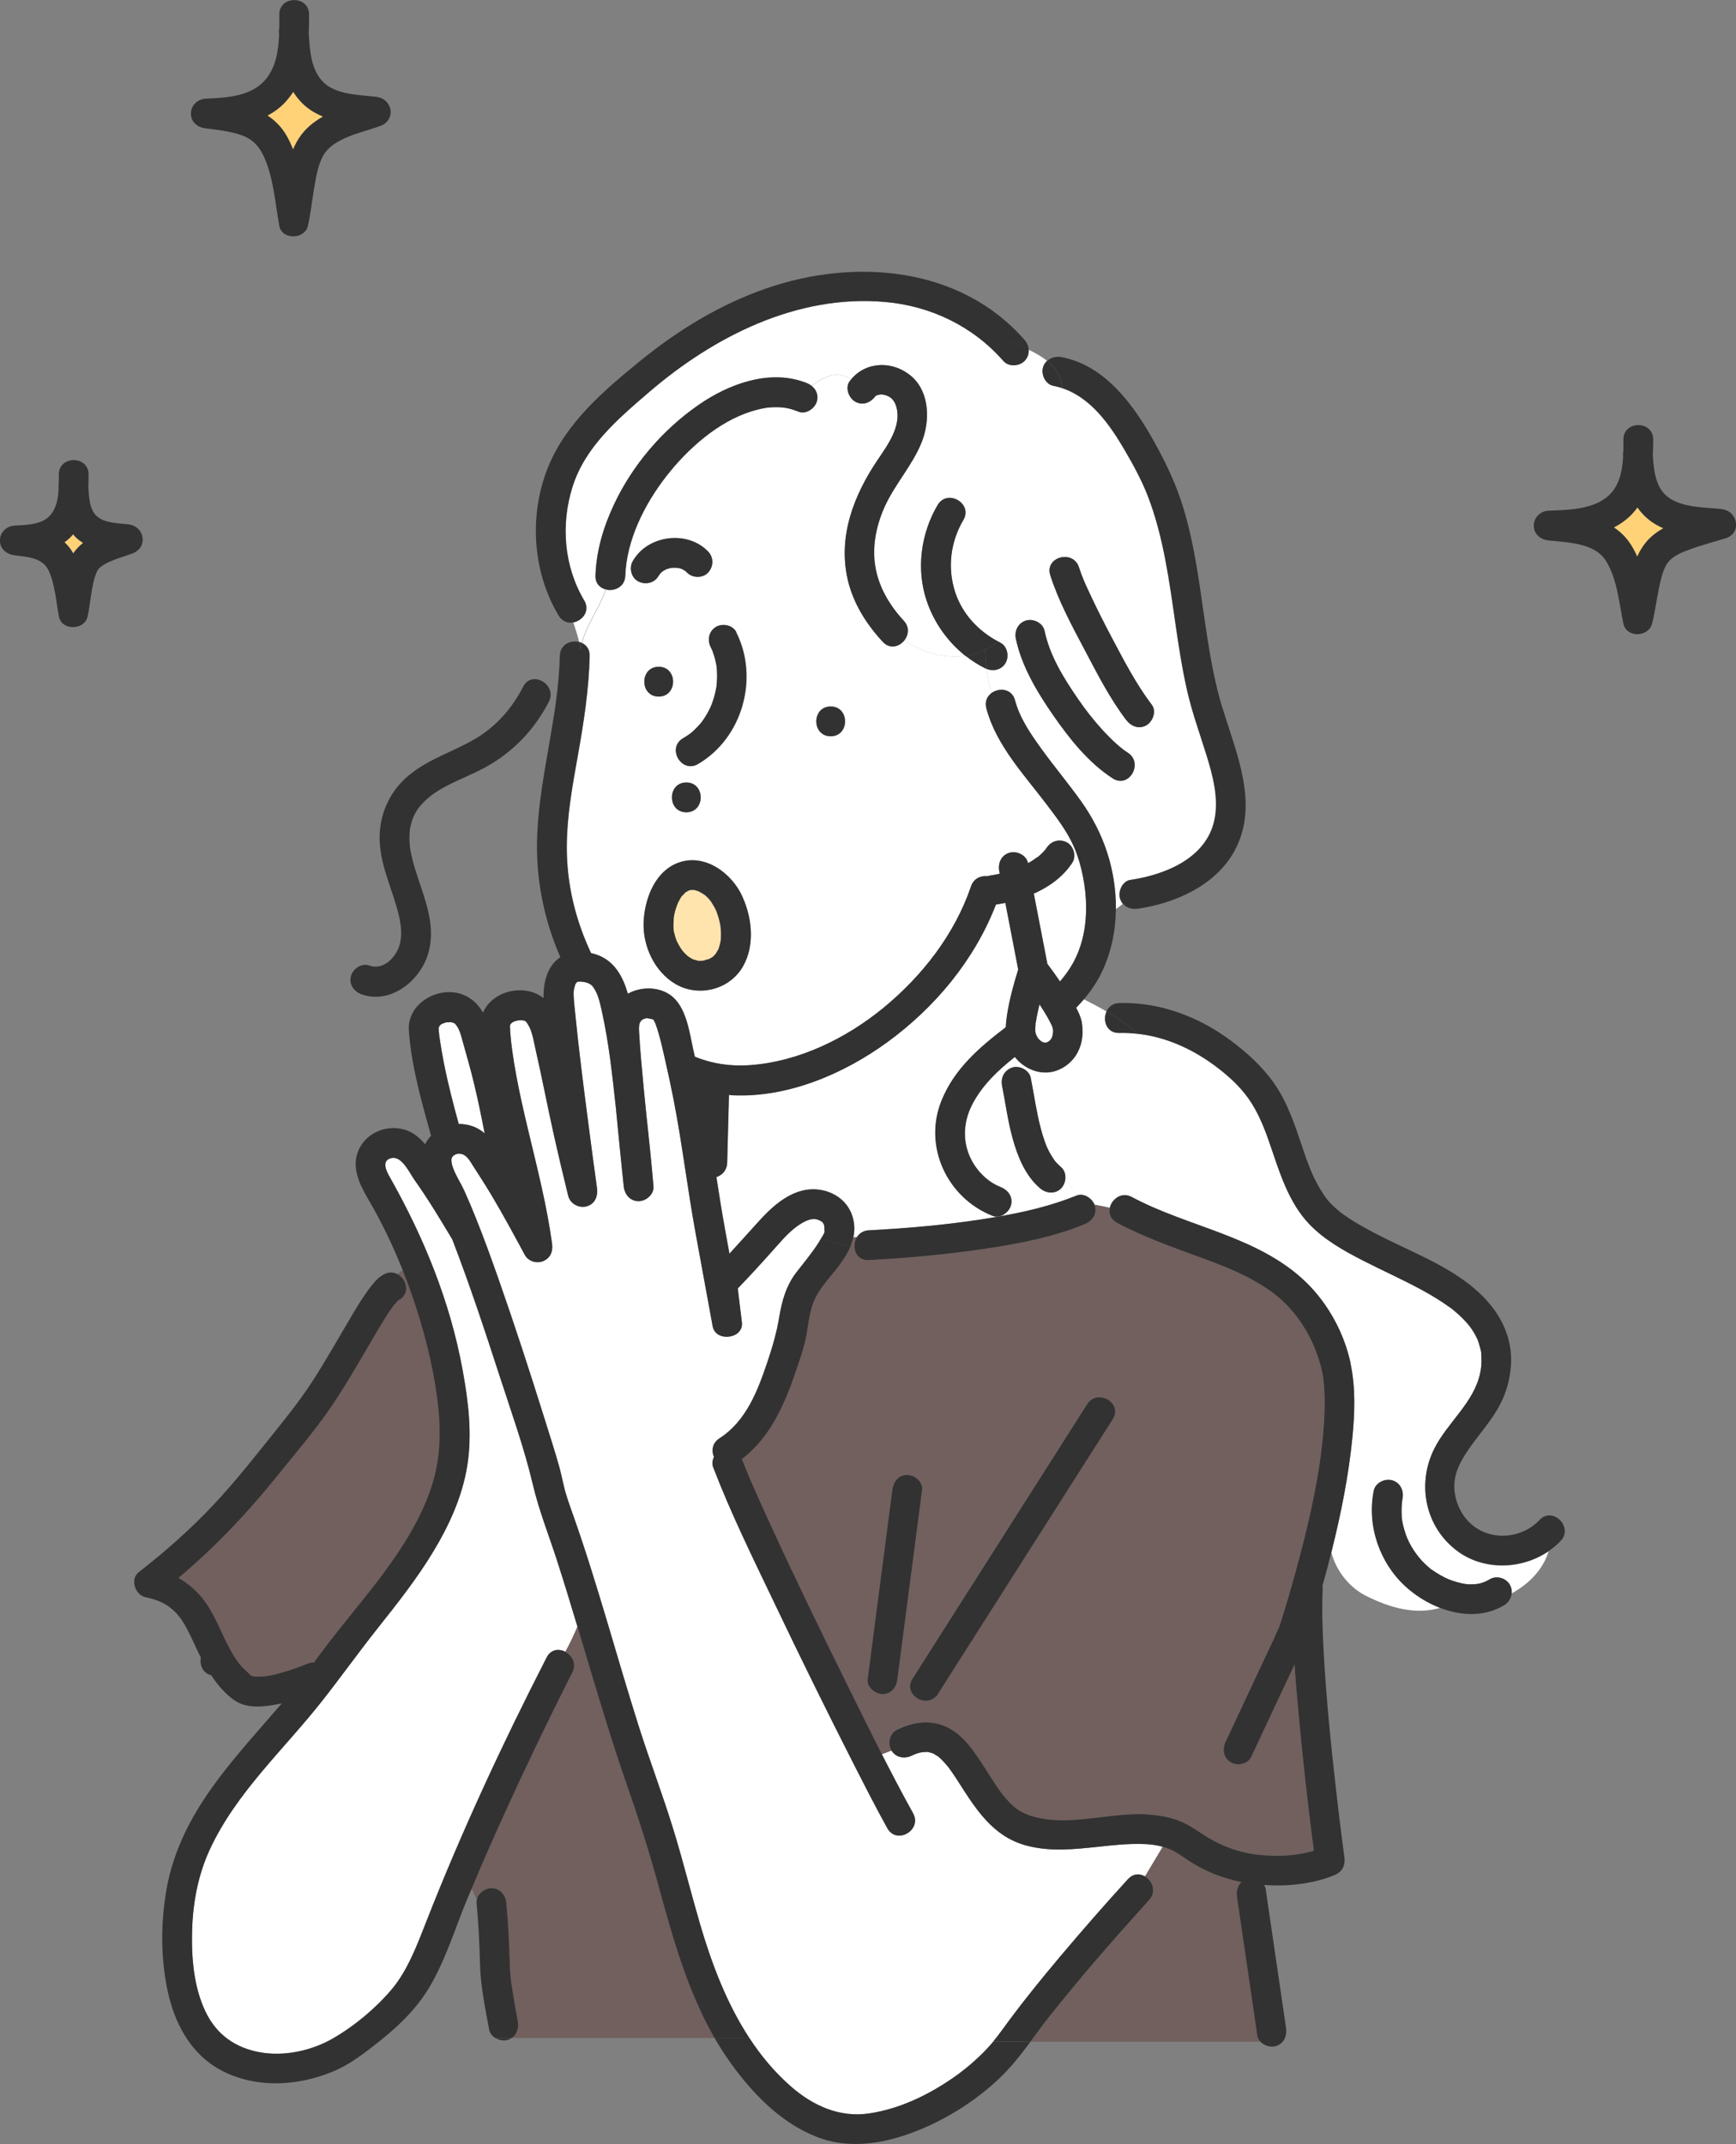 <?xml version="1.0" encoding="UTF-8"?><svg id="_レイヤー_2" xmlns="http://www.w3.org/2000/svg" viewBox="0 0 291.62 360.09"><rect x="0" y="0" width="291.62" height="360.09" fill="#808080" stroke="none"/><defs><style>.cls-1{fill:#72605e;}.cls-1,.cls-2,.cls-3,.cls-4,.cls-5{stroke-width:0px;}.cls-2{fill:#323232;}.cls-3{fill:#fff;}.cls-4{fill:#ffe4ae;}.cls-5{fill:#ffd278;}</style></defs><g id="_レイヤー_1-2"><path class="cls-5" d="m48.08,22.69c.46.77.82,1.59,1.15,2.42.29-.69.63-1.36,1.05-1.99,1.02-1.55,2.42-2.67,3.99-3.55-1.21-.49-2.34-1.16-3.34-2.1-.66-.63-1.21-1.32-1.67-2.06-.4.61-.85,1.21-1.37,1.76-.87.93-1.87,1.66-2.96,2.23,1.23.81,2.3,1.86,3.15,3.29Z"/><path class="cls-2" d="m34.58,21.56c2.01.25,4.05.48,5.98,1.14,1.72.6,2.87,1.73,3.65,3.35,1.74,3.62,2,7.96,2.7,11.86.44,2.44,4.31,2.33,4.82,0,.44-1.98.66-4,.99-5.99.32-1.92.62-4.05,1.56-5.76,1.67-3.02,6.51-3.88,9.57-4.99,2.75-1,2.13-4.58-.66-4.91-2.78-.33-6.54-.32-8.73-2.32-2.25-2.07-2.43-5.53-2.6-8.39.05-1.05.06-2.09.06-3.12,0-3.22-5-3.22-5,0,0,.71,0,1.45,0,2.21-.05.23-.08.47-.07.74.01.17.02.34.03.51-.12,2.82-.6,5.7-2.53,7.76-2.42,2.58-6.47,2.78-9.78,2.92-1.35.06-2.5,1.11-2.5,2.5,0,1.49,1.15,2.33,2.5,2.5Zm13.31-4.38c.52-.56.97-1.15,1.37-1.76.46.74,1,1.43,1.67,2.06.99.94,2.12,1.6,3.34,2.1-1.57.89-2.97,2.01-3.99,3.55-.42.63-.76,1.3-1.05,1.99-.33-.83-.69-1.64-1.15-2.42-.84-1.43-1.92-2.48-3.15-3.29,1.08-.57,2.09-1.3,2.96-2.23Z"/><path class="cls-5" d="m12.16,92.7c.05.08.09.17.14.25.47-.69,1.03-1.27,1.67-1.76-.43-.27-.85-.57-1.23-.94-.17-.17-.31-.35-.46-.52-.12.14-.24.28-.37.42-.34.35-.7.65-1.08.93.49.45.94.99,1.33,1.62Z"/><path class="cls-2" d="m9.9,103.54c.44,2.43,4.31,2.34,4.82,0,.53-2.44.62-5.45,1.56-7.53.15-.33.4-.63.71-.86.49-.37,1.08-.66,1.64-.9,1.16-.5,2.39-.85,3.57-1.28,2.75-.99,2.13-4.58-.66-4.91-1.66-.19-3.96-.18-5.26-1.35-1.3-1.17-1.34-3.33-1.44-4.96.03-.69.04-1.38.04-2.06,0-3.22-5-3.22-5,0,0,.45,0,.93,0,1.42-.04.18-.06.36-.05.55,0,.11.02.22.02.33-.07,1.68-.35,3.39-1.48,4.62-1.37,1.51-3.95,1.57-5.88,1.66-1.35.06-2.5,1.11-2.5,2.5,0,1.49,1.15,2.33,2.5,2.5,2.18.27,4.7.42,5.69,2.58,1.06,2.31,1.25,5.17,1.71,7.69Zm2.01-13.39c.13-.14.25-.28.37-.42.15.18.29.36.46.52.38.37.8.67,1.23.94-.64.49-1.2,1.07-1.67,1.76-.05-.08-.09-.17-.14-.25-.39-.63-.84-1.17-1.33-1.62.38-.28.74-.58,1.08-.93Z"/><path class="cls-5" d="m277.01,87.31c-.79-.62-1.42-1.33-1.95-2.09-.48.67-1.05,1.3-1.72,1.87-.7.59-1.45,1.08-2.24,1.49.92.62,1.76,1.38,2.47,2.35.59.8,1.05,1.66,1.45,2.56.4-.89.9-1.73,1.55-2.5.79-.93,1.76-1.67,2.84-2.27-.85-.37-1.66-.83-2.4-1.41Z"/><path class="cls-2" d="m289.17,85.49c-2.84-.29-6.58-.21-8.97-2-2.14-1.61-2.38-4.55-2.56-7.02.05-.89.06-1.78.07-2.66,0-3.22-5-3.22-5,0,0,.64,0,1.3-.01,1.97-.05.19-.07.39-.06.6,0,.1.02.19.02.29-.14,2.55-.66,5.13-2.72,6.81-2.6,2.11-6.61,2.18-9.79,2.29-1.35.05-2.5,1.11-2.5,2.5,0,1.47,1.15,2.36,2.5,2.5,3.23.35,7.8.4,9.67,3.5,1.86,3.08,2.16,7,2.88,10.46.52,2.45,4.23,2.32,4.82,0,.47-1.81.7-3.67,1.07-5.51.3-1.52.71-3.54,1.54-4.68.88-1.2,2.54-1.84,3.93-2.34,1.9-.69,3.86-1.19,5.79-1.78,2.81-.87,2.08-4.64-.66-4.91Zm-12.59,5.5c-.65.77-1.15,1.61-1.55,2.5-.4-.9-.86-1.76-1.45-2.56-.72-.97-1.55-1.73-2.47-2.35.79-.41,1.54-.9,2.24-1.49.68-.57,1.24-1.2,1.72-1.87.53.76,1.16,1.46,1.95,2.09.74.59,1.55,1.04,2.4,1.41-1.07.61-2.04,1.34-2.84,2.27Z"/><path class="cls-3" d="m191.69,309.7c-2.39-.05-4.79.21-7.19.47-4.09.44-8.18.87-12.21-.24-5.55-1.54-8.37-6.1-11.29-10.66-.32-.5-.64-.99-.98-1.48-.14-.2-.28-.4-.42-.6-.09-.12-.17-.24-.26-.36-.35-.44-.73-.87-1.13-1.27-.16-.15-.32-.3-.48-.44-.07-.06-.09-.09-.1-.1-.03-.02-.08-.05-.15-.09-.2-.13-.4-.25-.61-.37-.07-.04-.15-.07-.22-.11,0,0,0,0-.01,0-.23-.07-.45-.13-.68-.19-.03,0-.05-.01-.07-.02-.03,0-.05,0-.1,0-.95,0-1.63.14-2.63.63-1.2.58-2.66.35-3.39-.86-.54.22-1.09.42-1.64.63,1.7,3.33,3.43,6.64,5.24,9.9,1.56,2.82-2.76,5.34-4.32,2.52-1.93-3.49-3.75-7.04-5.56-10.6-4.65-9.13-9.17-18.32-13.58-27.57-3.53-7.4-7.19-14.83-10.13-22.49-.21-.56-.12-1.16.14-1.69-.44-1.04-.29-2.35.92-3.14,4.52-2.91,6.44-8.02,8.08-12.89.83-2.47,1.53-4.87,1.96-7.44.46-2.76,1.17-5.35,2.92-7.59,1.26-1.61,2.56-3.18,3.67-4.9.14-.21.26-.44.39-.66.15-.24.3-.48.44-.73-.01.03.16-.31.21-.41h0s-.02.03-.03.06c-.1.2-.02.02.03-.12,0-.04,0-.07,0-.12.01.17-.05-.9-.02-.64-.05-.36-.04-.43-.18-.67-.14-.25-.31-.39-.82-.6-.36-.15-.59-.16-.89-.15-.62.02-1.32.33-1.97.72-1.6.96-2.88,2.38-4.11,3.77-2.15,2.43-4.33,4.84-6.59,7.17.23,1.9.46,3.79.69,5.68.34,2.81-4.41,3.4-4.91.66-.95-5.2-1.9-10.41-2.86-15.61-1.37-7.47-2.25-15.03-3.71-22.49-.43-2.21-.91-4.42-1.41-6.61-.34-1.48-.66-2.96-1.08-4.42-.15-.52-.32-1.04-.5-1.56-.02-.07-.1-.24-.13-.31-.03-.07-.06-.14-.1-.2-.06-.1-.13-.21-.18-.31-.02-.01-.03-.02-.04-.03,0,0,0,0-.01,0-.2-.03-.4-.09-.6-.13-.11-.02-.22-.04-.33-.06-.03,0-.06,0-.09,0-.03,0-.06,0-.11,0-.05,0-.44.14-.4.11-.08.04-.17.09-.24.14-.08.06-.13.09-.16.1-.02.03-.04.05-.08.1-.02.02-.06.08-.1.13-.25.4-.27.97-.23,1.69.18,3.27.51,6.54.81,9.8.13,1.44.29,2.88.43,4.31.43,3.94.83,7.89,1.18,11.85.12,1.35-1.24,2.5-2.5,2.5-1.45,0-2.36-1.16-2.5-2.5-.45-4.26-.87-8.52-1.28-12.79,0-.03,0-.06,0-.08-.64-5.72-1.15-10.95-2.41-16.61-.25-1.13-.52-2.35-1.05-3.36-.17-.32-.45-.7-.47-.73-.06-.08-.14-.15-.22-.22-.05-.04-.11-.09-.14-.11-.37-.25-.85-.4-1.33-.45-.38-.04-.75-.02-.85,0-.05.02-.13.08-.18.12-.04.07-.17.26-.19.3-.02.05-.04.08-.05.1,0,0,0,.01,0,.02-.07.21-.21.82-.21.84-.12.91.08,2.43.19,3.55.62,6.33,1.44,12.65,2.26,18.96.53,4.09.89,6.8,1.44,10.75.19,1.34-.3,2.68-1.75,3.08-1.28.35-2.75-.44-3.08-1.75-.82-3.32-1.61-6.65-2.36-9.99-1.11-4.94-2.04-9.91-3.18-14.85-.27-1.19-.46-2.48-1.01-3.58-.02-.04-.37-.62-.37-.63-.02-.03-.33-.36-.06-.11-.35-.34-.29-.24-.75-.34-.35-.07-1.08.05-1.46.25-.09.05-.19.11-.29.17.01,0-.11.13-.21.23-.02.03-.05.09-.11.19,0,0,0,0,0,0,.23-.38.01.23,0,0,0,0,0,0,0,0,.07,2.51.58,5.79,1.09,8.54.59,3.18,1.31,6.32,2.07,9.46,1.49,6.18,3.05,12.34,3.92,18.64.18,1.27-.21,2.41-1.45,2.95-1.09.48-2.54.06-3.12-1.02-.41-.76-.82-1.52-1.23-2.27-1.9-3.49-3.82-6.98-5.96-10.33-.53-.83-1.06-1.64-1.58-2.47-.43-.68-.89-1.52-1.66-1.83-.24-.1-.75-.11-.8-.1-.35.06-.64.22-.69.27-.25.21-.32.28-.4.62-.05.19.03.8.14,1.15.45,1.44,1.37,2.78,2,4.16.66,1.45,1.27,2.92,1.87,4.4,1.4,3.47,2.67,6.99,3.91,10.51,2.7,7.7,5.23,15.46,7.66,23.24.84,2.7,1.72,5.4,2.49,8.12.31,1.1.54,2.23.8,3.34.4,1.7,1,3.29,1.58,4.94,4.11,11.63,7.26,23.58,10.98,35.34,1.88,5.93,4.11,11.75,5.93,17.7,1.58,5.17,2.88,10.43,4.4,15.62,1.95,6.64,4.47,13.32,8.28,19.13,1.95,2.98,4.23,5.73,6.96,8.12,3.7,3.25,8.2,5.3,13.19,4.55,5.09-.76,9.9-3.09,14.1-5.99,2.06-1.43,3.97-3.07,5.69-4.89.36-.38.69-.76,1.02-1.16,1-1.2,1.88-2.48,2.82-3.74,2.69-3.62,5.54-7.11,8.44-10.56,3.72-4.41,7.51-8.76,11.41-13.02.02-.02.04-.03.06-.05.87-.9,1.93-.88,2.77-.39l2.99-4.99c-1.19-.32-2.36-.45-3.62-.48Z"/><path class="cls-1" d="m191.97,320.31c-5.33,5.9-10.56,11.9-15.5,18.14-1.16,1.46-2.25,2.98-3.36,4.47h38.66c-.27-.28-.48-.62-.53-1.02-.14-.97-.28-1.93-.42-2.9-1-6.8-1.99-13.6-2.99-20.4-.14-.95.09-1.9.74-2.51-3.12-.63-6.12-1.81-8.79-3.55-1.26-.83-2.4-1.75-3.86-2.21-.2-.06-.39-.11-.59-.16l-2.99,4.99c1.27.74,2,2.56.71,3.98-.35.39-.71.78-1.06,1.17Z"/><path class="cls-3" d="m244.72,260.45c-5.32-4.02-6.72-11.15-3.82-17.04,2.21-4.47,6.75-7.82,7.76-12.86.16-.79.23-1.45.19-2.57-.03-.94,0-.79-.26-1.78-.11-.42-.24-.83-.4-1.23-.01-.03-.02-.05-.03-.07-.02-.03-.03-.06-.06-.12-.09-.19-.19-.38-.29-.57-.17-.31-.35-.62-.55-.91-.06-.1-.41-.56-.46-.63-.54-.66-1.12-1.27-1.75-1.84-.28-.26-.58-.5-.87-.75-.49-.41-.07-.09-.61-.47-1.47-1.06-3.01-2-4.6-2.87-3.32-1.82-6.78-3.35-10.14-5.07-3.12-1.6-6.3-3.4-8.77-5.93-3.66-3.76-5.16-9.01-6.83-13.84-.88-2.56-1.89-5.06-3.44-7.29-1.56-2.25-3.81-4.23-6.02-5.83-3.79-2.74-8.12-4.64-12.72-5.14-1-.11-2.01-.17-3.04-.14-2.14.07-2.84-2.11-2.14-3.62-1.23-.72-2.51-1.39-3.81-2.05-.41.49-.84.96-1.29,1.42.4.77.78,1.58.94,2.41.28,1.81.14,3.55-.75,5.18-.77,1.41-2.08,2.5-3.6,3-2.32.76-4.76-.1-6.4-1.77-.17.38-.33.76-.44,1.14,1.13-.08,2.38.71,2.61,1.84.55,2.79.93,5.61,1.65,8.37.2.75.42,1.49.67,2.22.12.34.25.67.38,1.01,0,0,0,0,0,0,.01.02.02.04.04.08.08.16.15.32.23.47.31.63.69,1.2,1.07,1.78.13.14.25.29.38.42.22.23.45.44.69.65.55.46.75,1.17.7,1.87.53.93,1.21,1.96,1.97,2.87,1.16-.42,2.5.49,2.92,1.56.85.14,1.72.32,2.59.53.09-.4.27-.79.53-1.12.69-.88,1.89-1.37,3.16-.69,9.51,5.1,21.29,6.55,29.29,14.34,3.7,3.6,6.39,8.55,7.46,13.6.86,4.05.72,8.28.32,12.38-.64,6.52-1.93,12.98-3.54,19.34.85,3.19,3.11,5.94,5.83,7.3,4.14,2.07,8.29,3.19,12.43,2.03-2.15-.83-4.15-2.09-5.76-3.56-4.41-4.01-6.55-10.28-5.37-16.12.27-1.33,1.84-2.08,3.08-1.75,1.37.38,2.01,1.75,1.75,3.08-.15.76-.2,1.98-.13,3.12.02.25.08.68.2,1.22.13.58.3,1.15.49,1.71.63,1.78,1.84,3.63,3.33,5.03.23.22.47.42.71.62.1.09.14.12.15.13.02,0,.06.04.18.12.45.3.89.6,1.36.87,1.09.62,1.77.91,2.99,1.24,1.14.31,1.61.39,2.84.32.81-.04,1.71-.33,2.5-.81,1.16-.71,2.75-.25,3.42.9.26.45.36.94.32,1.43,2.92-1.61,5.25-4,6.18-7.06-4.53,3.11-10.93,3.31-15.42-.09Z"/><path class="cls-1" d="m214.05,275.08c.27-.57.5-1.24.82-1.8.07-.23.15-.46.22-.69.82-2.56,1.58-5.14,2.3-7.73,2.34-8.45,4.44-17.2,5-25.77.13-2.01.18-4.03.04-6.04-.04-.51-.08-1.02-.15-1.53-.02-.11-.11-.69-.13-.79-.18-.93-.43-1.83-.73-2.73-1.47-4.48-4.25-8.48-7.92-11.1-3.7-2.64-7.71-4.18-11.89-5.72-4.75-1.74-9.53-3.43-14-5.82-1.09-.59-1.38-1.58-1.17-2.5-.86-.21-1.73-.39-2.59-.53.03.07.06.14.08.21.39,1.42-.5,2.56-1.75,3.08-5.22,2.15-10.87,3.23-16.42,4.07-6.57,1-13.19,1.6-19.82,1.95-1.67.09-2.46-1.21-2.4-2.51.02-.47.16-.94.41-1.34l-.62.02c-.1.45-.24.9-.42,1.34-.37.92-.89,1.81-1.49,2.68-1.63,2.39-4.14,4.61-5.01,7.41-.51,1.65-.69,3.39-1.01,5.08-.32,1.73-.88,3.36-1.43,5.02-2,5.96-4.32,11.83-9.39,15.7,0,.01.01.02.02.04.26.68.53,1.36.81,2.03.04.09.08.18.11.27.03.08.07.16.1.24.04.09.09.21.1.25.19.43.37.87.56,1.3.88,2.03,1.79,4.05,2.72,6.07,4.23,9.24,8.66,18.39,13.17,27.49,1.97,3.97,3.93,7.95,5.94,11.9.54-.21,1.1-.41,1.64-.63,0-.01-.02-.03-.03-.04-.64-1.1-.32-2.83.9-3.42,2.81-1.36,5.8-1.83,8.67-.36,2.33,1.19,3.97,3.47,5.39,5.59.67,1.01,1.3,2.03,1.96,3.05.36.55.72,1.1,1.09,1.63.36.52.53.75.77,1.05,1.64,2,2.96,3.08,5.6,3.72,2.03.49,4.09.55,6.16.43,4.31-.24,8.67-1.26,12.93-.89,1.58.14,3.15.39,4.64.95.04.01.07.03.11.05l1.71-2.85-1.71,2.85c1.68.65,3.01,1.61,4.52,2.57,2.88,1.85,6.19,2.98,9.61,3.24,3,.23,5.82.06,8.63-.74-.1-.76-.2-1.53-.3-2.29-.84-6.64-1.59-13.3-2.2-19.96-.27-3-.54-6.02-.75-9.04-2.43,5.18-4.86,10.36-7.28,15.54-.58,1.23-2.34,1.53-3.42.9-1.24-.72-1.47-2.2-.9-3.42,2.73-5.83,5.47-11.66,8.2-17.49Zm-63.3,6.95c-.18,1.35-1,2.5-2.5,2.5-1.23,0-2.67-1.16-2.5-2.5.5-3.84,1-7.68,1.5-11.52.88-6.76,1.76-13.53,2.65-20.29.18-1.35,1-2.5,2.5-2.5,1.23,0,2.67,1.16,2.5,2.5l-3.26,24.97c-.3,2.28-.59,4.56-.89,6.84Zm36.17-43.68c-1.22,1.91-2.43,3.82-3.65,5.73-5.26,8.26-10.51,16.52-15.77,24.78-2.94,4.61-5.87,9.23-8.81,13.84-.38.59-.75,1.18-1.13,1.77-1.72,2.71-6.05.2-4.32-2.52.64-1,1.28-2.01,1.91-3.01.58-.91,1.16-1.82,1.73-2.72,5.26-8.26,10.51-16.52,15.77-24.78,3.31-5.2,6.62-10.41,9.93-15.61,1.72-2.71,6.05-.2,4.32,2.52Z"/><path class="cls-3" d="m145.95,206.64c6.32-.34,12.65-.87,18.91-1.84,4.97-.77,10.01-1.74,14.74-3.52.42-.16.85-.31,1.27-.49.02,0,.05-.01.07-.02-.76-.92-1.44-1.94-1.97-2.87-.04.52-.21,1.03-.51,1.43-.06.08-.12.17-.19.24-1.01,1.01-2.51.87-3.54,0-2.48-2.11-3.79-5.36-4.63-8.42-.8-2.89-1.18-5.86-1.76-8.8-.27-1.38.38-2.63,1.75-3.08.15-.05.31-.08.47-.09.11-.38.27-.76.44-1.14-.17-.18-.35-.35-.5-.55-2.75,2.17-5.29,4.55-6.99,7.65-1.44,2.62-1.86,5.57-.85,8.42.89,2.51,2.93,4.8,5.43,5.78,1.26.5,2.14,1.66,1.75,3.08-.33,1.2-1.82,2.24-3.08,1.75-7.63-3.01-11.72-11.68-8.56-19.41,2.17-5.32,6.37-8.9,10.77-12.26.02-.69.1-1.39.22-2.11.4-2.57,1.1-5.11,1.87-7.59-.1-.52-.2-1.04-.3-1.56-.62-3.21-1.24-6.43-1.86-9.64-.53.11-1.06.21-1.58.29-3.6,9.32-10.23,17.29-18.28,23.14-7.28,5.3-16.63,9.28-25.79,8.9-.26-.01-.52-.04-.78-.06-.1,3.81-.2,7.61-.3,11.42-.03,1.16-.77,2.05-1.81,2.37.45,2.94.91,5.88,1.45,8.8.25,1.36.5,2.71.74,4.07,1.68-1.82,3.32-3.67,4.99-5.5,1.97-2.17,4.41-4.41,7.35-5.11,3.3-.78,7.05.76,8.23,4.08.48,1.34.5,2.6.24,3.79l.62-.02c.39-.63,1.05-1.1,1.99-1.15Z"/><path class="cls-5" d="m111.19,96.03c-.14.09-.09.06,0,0h0Z"/><path class="cls-5" d="m110.74,96.51c-.05.06-.04.04,0,0h0Z"/><path class="cls-4" d="m113.15,156.34c0,.06.01.11.02.14.02.06.04.12.04.16.07.34.16.68.28,1.01.05.16.11.31.17.47,0,.01,0,.02.02.03.18.36.36.71.58,1.05.06.1.13.2.2.3-.03-.05.19.26.24.32.24.28.5.52.77.77.02.02.06.05.1.08.14.09.28.19.43.28.15.09.3.16.45.24,0,0,0,0,.01,0,.25.08.51.14.76.21.03,0,.03,0,.05.02.03,0,.05,0,.09,0,.14,0,.28,0,.42,0,.06,0,.27-.03.37-.04.29-.08.59-.21.86-.23,0,0,0,0,0,0,.15-.08.29-.15.43-.24.1-.06.19-.12.28-.18.02-.02.04-.03.06-.04.03-.04.06-.07.08-.09.12-.11.22-.24.34-.36,0,0,0,0,0,0,0,0,0,0,0,0,.14-.24.29-.46.42-.71.04-.08.07-.15.11-.23.02-.08.04-.15.05-.18.12-.36.19-.72.27-1.09,0,0,0-.01,0-.02,0-.12.03-.25.03-.37.04-.66.01-1.32-.05-1.98-.02-.09-.03-.19-.05-.28-.02-.12-.05-.24-.07-.36-.08-.36-.17-.72-.28-1.08-.09-.29-.2-.58-.3-.87,0-.02,0-.02-.01-.04,0-.02-.01-.02-.02-.04-.08-.16-.15-.32-.24-.48-.16-.31-.33-.61-.53-.9,0,0-.26-.36-.29-.41-.25-.3-.53-.59-.83-.84-.06-.02-.48-.31-.54-.35-.15-.09-.31-.17-.47-.25-.04-.02-.08-.04-.12-.06-.03-.01-.05-.02-.1-.04-.18-.05-.35-.11-.52-.15-.02,0-.03,0-.05-.01-.03,0-.06,0-.1-.01-.13,0-.32-.01-.34-.01-.05,0-.07,0-.1,0,0,0,0,0,0,0-.08.03-.21.06-.29.07-.05.01-.1.03-.15.05-.11.07-.24.14-.35.2-.03.02-.06.03-.09.04-.09.07-.18.17-.25.24-.15.15-.29.31-.43.47-.32.35.1-.12.09-.12-.11,0-.48.74-.54.85-.11.19-.2.39-.29.58.05-.07-.23.61-.27.76-.11.34-.19.69-.27,1.05-.04.17-.09.68-.1.65-.04.57-.07,1.13-.04,1.71,0,.12.02.23.03.35Z"/><path class="cls-5" d="m113.16,156.46c0-.05-.02-.13-.04-.28-.02.06,0,.17.04.28Z"/><path class="cls-5" d="m119.75,160.71c-.13.22-.05.09.04-.03-.01.01-.02.02-.04.03Z"/><path class="cls-5" d="m115.58,160.68c.12.08.22.15,0,0h0Z"/><path class="cls-5" d="m116.54,149.46s.04,0,.05,0c-.29-.07-.18-.03-.05,0Z"/><path class="cls-5" d="m120.74,159.29c-.03.07-.06.14-.09.2.03-.01.06-.11.09-.2Z"/><path class="cls-5" d="m116.68,149.47s-.04,0-.09,0c.02,0,.03,0,.05.01.02,0,.04,0,.04,0Z"/><path class="cls-3" d="m93.58,262.13c-1.39-4.3-3.05-8.46-4.09-12.86-1.45-6.16-3.64-12.22-5.59-18.24-2.49-7.68-5.04-15.36-7.94-22.9-2.01-3.36-4.04-6.74-6.31-9.93-.82-1.16-1.95-3.65-3.47-3.75-.61-.04-1.2.27-1.37.68-.34.85.34,1.99.78,2.77,5.67,10.05,10.01,20.73,12.1,32.12.98,5.35,1.66,10.86.77,16.26-.82,5.04-2.99,9.82-5.61,14.16-2.76,4.58-6.08,8.8-9.4,12.98-3.18,4-6.14,8.15-9.29,12.16-6.45,8.21-14.48,15.42-18.93,25.03-1.97,4.26-2.84,8.91-2.97,13.59-.13,4.55.27,9.51,2.27,13.68,1.87,3.88,5.07,6.09,9.24,6.81,3.99.69,8.51-.27,12.1-2.32,3.63-2.08,7.23-5.08,9.93-8.28,2.66-3.15,4.29-7.51,5.86-11.52,5.91-15.07,12.78-29.82,20.16-44.22.71-1.39,2.09-1.5,3.15-.94.74-1.35,1.41-2.76,2.02-4.21-1.11-3.7-2.23-7.4-3.42-11.07Z"/><path class="cls-1" d="m85.96,342.29h34.09c-4.5-7.81-6.99-16.58-9.36-25.3-1.57-5.75-3.35-11.37-5.31-17-2.23-6.39-4.21-12.86-6.15-19.35-.74-2.48-1.48-4.96-2.22-7.44-.6,1.45-1.28,2.85-2.02,4.21,1.13.61,1.92,1.99,1.16,3.46-.18.36-.37.72-.55,1.08-3.59,7.11-7.03,14.29-10.35,21.53-2.08,4.54-4.09,9.11-6.02,13.71.27.63.56,1.25.86,1.86.23-1.09,1.38-1.94,2.46-1.94,1.44,0,2.37,1.16,2.5,2.5.32,3.44.5,6.85.58,10.3.01.46.03.93.07,1.39.02.27.05.54.07.81.02.18.04.36.06.54,0,.03.02.15.03.25.02.13.04.31.05.35.03.21.06.43.1.64.08.49.16.99.24,1.48.23,1.39.48,2.77.73,4.16.2,1.08-.16,2.16-1.04,2.74Z"/><path class="cls-3" d="m175.74,135.01c-3.74-4.93-8.44-9.92-10.05-16.05-.3-1.13.15-2.03.88-2.56-.38-1.31-.67-2.66-.85-4.06-.07-.03-.15-.05-.22-.09-1.18-.58-2.28-1.29-3.3-2.1-3.55.51-7.3-.58-10.23-2.64-.84,1.1-2.45,1.61-3.67.3-2.76-2.97-4.99-6.5-5.9-10.5-1.65-7.24,1.02-14.12,5.04-20.07,1.67-2.47,3.99-5.61,3.17-8.79-.29-1.11-.85-1.74-1.73-2.03-.54-.18-.87-.19-1.26-.11-.27.06-.48.13-.56.24-.81,1.09-2.15,1.64-3.42.9-1.08-.63-1.7-2.34-.9-3.42.09-.12.18-.22.27-.33-2.53-1.57-4.66-.4-6.65,1.13.76.6,1.18,1.52.88,2.58-.33,1.2-1.82,2.24-3.08,1.75-1.53-.6-2.45-.76-3.83-.76-.38,0-.76.02-1.14.05-.04,0-.34.04-.45.05-.08.01-.17.03-.17.03-.79.14-1.58.33-2.34.57-5.56,1.74-10.67,6.23-14.34,10.96-3.7,4.77-6.64,10.77-6.84,16.64-.06,1.91-1.85,2.67-3.26,2.32-1.13,3.25-3.27,6.01-4.01,8.98.75.35,1.32,1.06,1.29,2.15-.13,5.71-1.02,11.34-2.02,16.95-.89,4.96-1.8,9.93-1.82,14.99-.03,4.83.82,9.56,2.46,14.1.46,1.28,1,2.59,1.61,3.89.35.08.69.17,1.02.29,2.96,1.07,4.35,3.71,5.17,6.54,2.14-1.2,5.02-1.22,7.05.16,2.83,1.92,3.29,6.43,3.99,9.48.07.31.14.62.21.93,2.9,1.2,6,1.65,9.18,1.43,8.24-.57,16.22-4.47,22.54-9.66,6.52-5.36,11.95-12.34,14.68-20.38.45-1.33,1.63-1.82,2.73-1.7.21-.06.44-.1.68-.13-.87.11.09-.02.29-.06.23-.04.45-.08.68-.13.15-.03.3-.08.45-.11-.03-.15-.06-.3-.09-.44-.26-1.33.36-2.69,1.75-3.08,1.23-.34,2.82.42,3.08,1.75h0c.15-.07.31-.14.45-.23.44-.26.84-.6,1.28-.85-.02,0-.03.01-.04.02-.16.12-.44.25,0,0,0,0,.02-.02.03-.02.08-.07.16-.13.24-.2.19-.17.38-.34.55-.53.16-.16.3-.33.45-.5.05-.08.12-.17.17-.25.77-1.17,2.17-1.56,3.42-.9.5.27.86.75,1.06,1.29.04-.18.07-.38.09-.57-1.14-2.6-2.95-4.95-4.65-7.19Zm-55.46-29.72c1.11-.65,2.81-.31,3.42.9,3.87,7.68,1.06,17.75-6.41,22.13-2.78,1.63-5.3-2.69-2.52-4.32.39-.23.77-.47,1.14-.74.02-.02.02-.01.03-.02.05-.04.09-.08.14-.11.15-.14.31-.27.46-.4.3-.28.59-.57.86-.87.14-.15.27-.31.4-.46.04-.04.05-.06.08-.09,0-.01.03-.04.06-.08.48-.66.91-1.36,1.28-2.1.07-.15.14-.3.21-.45.03-.06.12-.27.13-.31.14-.39.28-.77.4-1.17.13-.43.24-.87.33-1.32.03-.16.06-.32.09-.49.01-.07.02-.12.03-.16,0-.04,0-.08.01-.16.07-.82.1-1.63.05-2.45-.01-.16-.03-.33-.04-.49,0-.07,0-.11,0-.15,0-.04-.02-.08-.03-.15-.08-.4-.16-.8-.26-1.2-.11-.4-.24-.78-.37-1.17-.02-.07-.03-.1-.04-.13,0,0-.01-.02-.03-.07-.09-.19-.18-.37-.27-.56-.61-1.21-.33-2.7.9-3.42Zm-4.99,26.14c3.22,0,3.22,5,0,5s-3.22-5,0-5Zm-4.64-14.44c-3.22,0-3.22-5,0-5s3.22,5,0,5Zm-4.34-22.77c2.48-4.37,9.15-5.23,12.64-1.6.97,1.01.93,2.52,0,3.54-.9.98-2.63.94-3.54,0-.09-.09-.18-.18-.27-.26-.18-.12-.37-.22-.56-.33-.09-.03-.17-.06-.26-.09-.17-.05-.34-.08-.5-.11-.34-.03-.69-.03-1.03,0-.26.05-.53.12-.78.2-.03,0-.05.02-.08.03-.15.08-.3.15-.45.24-.03.02-.06.04-.1.06-.1.11-.35.28-.41.34-.02.02-.03.03-.04.05-.07.13-.27.37-.31.44-.69,1.21-2.23,1.52-3.42.9-1.2-.64-1.54-2.28-.9-3.42Zm18.45,68.17c-2.26,3.86-7.44,5.13-11.28,2.87-3.56-2.09-5.56-6.46-5.35-10.51.18-3.54,1.65-7.75,4.99-9.49,4.38-2.28,9.18.73,11.29,4.69,1.9,3.73,2.56,8.67.35,12.44Zm14.79-38.74c-3.22,0-3.22-5,0-5s3.22,5,0,5Z"/><path class="cls-3" d="m101.77,99c-.97-.24-1.78-1.01-1.74-2.32.14-4.15,1.32-8.11,3.07-11.86,3.1-6.65,8.14-12.56,14.16-16.75,5.13-3.57,12.07-6.17,18.22-3.74.32.12.61.29.86.49,2-1.53,4.13-2.7,6.65-1.13,2.58-3.08,7.11-3.1,10.13-.47,3.06,2.66,3.11,7.47,1.73,10.98-1.5,3.83-4.34,6.89-6.1,10.6-1.46,3.09-2.26,6.66-1.76,10.08.52,3.6,2.39,6.76,4.83,9.39.98,1.05.81,2.34.13,3.24,2.92,2.06,6.68,3.16,10.23,2.64-3.02-2.38-5.32-5.65-6.54-9.32-1.75-5.28-.95-11.26,1.87-16.02,1.64-2.77,5.96-.25,4.32,2.52-2.18,3.68-2.71,8.1-1.36,12.17,1.19,3.6,3.88,6.48,7.19,8.23.28-.23.56-.45.82-.72-.26.26-.54.49-.82.72.12.06.23.14.35.2,1.21.6,1.54,2.31.9,3.42-.67,1.15-2.03,1.45-3.2.99.18,1.4.47,2.75.85,4.06,1.28-.93,3.42-.75,3.94,1.23.79,3.02,2.69,5.75,4.55,8.31,2.11,2.91,4.42,5.67,6.51,8.59,3.83,5.34,5.93,11.53,5.88,18.15.42-.27.8-.55,1.18-.87-.22-.26-.4-.57-.51-.95-.33-1.19.41-2.88,1.75-3.08,5.8-.86,12.7-3.61,14.1-9.97.81-3.69-.26-7.59-1.35-11.11-1.12-3.59-2.4-7.11-3.23-10.79-1.64-7.25-2.25-14.68-3.66-21.97-.7-3.63-1.61-7.23-2.95-10.69-1.05-2.71-2.49-5.31-3.96-7.82-2.46-4.19-5.64-8.67-10.39-10.24.03.27.05.54.05.83,0-.29-.03-.56-.05-.83-.48-.16-.97-.3-1.48-.39-1.33-.25-2.08-1.86-1.75-3.08.13-.46.37-.83.69-1.12-.94-.76-2.04-1.35-3.11-1.88.06.68-.15,1.37-.7,1.91-.91.91-2.65,1.02-3.54,0-5.11-5.83-12.2-9.25-19.91-9.92-14.77-1.29-28.74,5.8-39.67,15.19-5.18,4.45-10.68,9.12-12.8,15.84-2.01,6.34-1.46,13.37,1.96,19.12,1.03,1.73-.27,3.37-1.8,3.67.35,1.11.72,2.2.98,3.3.15.04.3.1.44.16.74-2.98,2.88-5.73,4.01-8.98Zm79.48-3.72c.23.72.51,1.43.79,2.13.05.11.22.52.25.58.1.22.2.45.3.67.21.48.43.95.66,1.42,1.09,2.33,2.26,4.62,3.46,6.9,2.05,3.87,4.12,7.9,6.78,11.39.82,1.08.16,2.8-.9,3.42-1.27.74-2.6.18-3.42-.9-2.72-3.58-4.83-7.7-6.92-11.67-2.14-4.05-4.42-8.24-5.82-12.62-.98-3.08,3.85-4.38,4.82-1.33Zm-8.85,8.93c1.24-.34,2.8.42,3.08,1.75.86,4.1,3.12,7.79,5.58,11.38,1.31,1.9,2.65,3.63,4.22,5.34.73.8,1.5,1.57,2.31,2.29.34.3.68.6,1.04.87.07.05.25.18.3.22.17.12.35.24.53.36,2.7,1.74.19,6.07-2.52,4.32-4.09-2.64-7.28-6.67-10.02-10.62-2.66-3.83-5.3-8.22-6.26-12.83-.28-1.33.37-2.7,1.75-3.08Z"/><path class="cls-3" d="m180.13,144.9c-1.55,2.36-3.87,4.03-6.46,5.18.76,3.93,1.52,7.87,2.28,11.8.73.96,1.43,1.95,2.12,2.95.81-.93,1.53-1.92,2.14-3.01,1.64-2.92,2.28-6.27,2.25-9.6-.03-3.27-.77-6.98-1.94-9.77-.04-.09-.08-.18-.12-.27-.02.2-.05.39-.09.57.26.7.24,1.51-.17,2.13Z"/><path class="cls-1" d="m66.99,218.35c-.06.03-.09.05-.12.06,0,.01,0,.02-.02.03-.17.21-.38.41-.56.61-.03.04-.06.06-.08.08,0,0,0,.01-.02.03-.09.12-.17.23-.26.35-.23.32-.46.65-.67.98-1.11,1.69-2.13,3.44-3.14,5.19-2.26,3.87-4.5,7.77-7.08,11.44-2.57,3.65-5.5,7.08-8.3,10.56-5.09,6.33-10.57,12.14-16.75,17.33,1.68.95,3.16,2.23,4.37,3.87,1.66,2.25,2.62,4.91,3.9,7.38.66,1.28,1.45,2.61,2.31,3.6.47.54,1.09.97,1.54,1.52.03.02.06.04.11.07-.27-.09-.26-.09.02,0,.15.05.3.08.45.11.04,0,.07,0,.13.01,1.59.11,3.03-.24,4.59-.68.81-.23,1.62-.49,2.42-.78.75-.27,1.14-.43,1.55-.61.44-.2.91-.3,1.36-.29.59-.81,1.17-1.61,1.77-2.4,6.36-8.4,14.25-16.47,17.79-26.59,1.79-5.12,1.84-10.2,1.12-15.53-.79-5.9-2.32-11.72-4.27-17.33-.48-1.37-.98-2.73-1.52-4.08-.29.22-.58.46-.85.72,1.54.84,2.19,3.27.2,4.35Z"/><path class="cls-3" d="m73.68,172.58s0,0,0,0c.02.17,0,.35.02.52.04.55.13,1.1.21,1.64.18,1.22.39,2.43.62,3.63.68,3.51,1.58,6.96,2.53,10.41.98,0,1.97.19,2.89.61.55.26,1.04.59,1.48.97-.54-2.8-1.12-5.59-1.78-8.36-.58-2.41-1.27-4.78-1.93-7.16-.24-.87-.49-1.91-1.06-2.65-.26-.33-.27-.31-.49-.42.26.13-.41-.13-.6-.15.44.06-.89.14-.46.05-.18.04-.86.3-.61.17-.56.28-.54.26-.8.73,0,0,0,0,0,0,.12-.15.04.3,0,0Z"/><polygon class="cls-5" points="73.68 172.56 73.68 172.57 73.68 172.57 73.68 172.56"/><path class="cls-5" d="m73.68,172.58s0,0,0-.01c-.01.02-.02.04-.04.06.01-.03.02-.04.04-.05Z"/><path class="cls-5" d="m177.18,194.94c-.09-.12-.14-.16,0,0h0Z"/><path class="cls-2" d="m73.68,172.58c.04.3.12-.15,0,0h0Z"/><path class="cls-2" d="m73.68,172.58s0,0,0,0c0,0,0,0,0,0,0,0,0,0,0,.01,0,0,0,0,0,0Z"/><path class="cls-2" d="m68.69,130.2c-2.81,2.34-4.52,5.58-4.86,9.21-.44,4.65,1.62,8.78,2.86,13.13.68,2.41,1.22,5.24-.15,7.5-1.01,1.66-2.72,2.77-4.5,2.12-1.27-.46-2.74.52-3.08,1.75-.38,1.39.47,2.61,1.75,3.08,4.97,1.8,10.06-2.41,11.29-7.09,1.53-5.84-1.82-11.03-2.95-16.56-.17-.83-.25-1.48-.27-2.39,0-.47,0-.93.05-1.4.03-.29.04-.38.16-.91.35-1.48.93-2.56,1.86-3.58,2.73-3.01,6.84-4.13,10.46-6.07,4.73-2.53,8.44-6.37,10.89-11.14,1.47-2.86-2.85-5.39-4.32-2.52-1.91,3.71-4.55,6.71-8.16,8.82-3.67,2.14-7.7,3.3-11.02,6.06Z"/><path class="cls-2" d="m139.54,123.66c3.22,0,3.22-5,0-5s-3.22,5,0,5Z"/><path class="cls-2" d="m110.65,111.99c-3.22,0-3.22,5,0,5s3.22-5,0-5Z"/><path class="cls-2" d="m113.47,165.27c3.84,2.25,9.02.99,11.28-2.87,2.21-3.76,1.54-8.7-.35-12.44-2.11-3.96-6.9-6.97-11.29-4.69-3.34,1.74-4.81,5.96-4.99,9.49-.2,4.05,1.79,8.42,5.35,10.51Zm-.34-9.08c.02.15.03.23.04.28-.03-.11-.06-.22-.04-.28Zm2.45,4.5c.22.15.12.08,0,0h0Zm4.17.03s.02-.02.04-.03c-.09.11-.17.24-.04.03Zm.9-1.22c.03-.07.06-.14.09-.2-.03.1-.06.19-.09.2Zm-7.49-5.21s.06-.48.1-.65c.07-.35.16-.7.27-1.05.05-.15.32-.83.27-.76.09-.2.18-.39.29-.58.06-.11.42-.85.54-.85,0,0-.41.47-.09.12.14-.16.28-.32.43-.47.06-.06.16-.16.25-.24.03-.01.06-.03.09-.04.11-.06.24-.13.35-.2.05-.02.1-.03.15-.05.09-.02.21-.04.29-.07,0,0,0,0,0,0,.03,0,.06,0,.1,0,.02,0,.2,0,.34.01-.13-.02-.24-.06.05,0,.05,0,.09,0,.09,0,0,0-.02,0-.04,0,.02,0,.03,0,.05.01.18.04.35.1.52.15.04.02.07.03.1.04.04.02.08.04.12.06.16.08.31.16.47.25.06.03.48.32.54.35.3.25.58.54.83.84.03.05.29.41.29.41.19.29.36.6.53.9.08.16.16.32.24.48,0,.02.01.02.02.04,0,.01,0,.02.01.04.1.29.21.58.3.87.11.36.2.72.28,1.08.03.12.05.24.07.36.02.09.03.19.05.28.06.66.09,1.32.05,1.98,0,.12-.03.25-.03.37,0,0,0,.01,0,.02-.08.37-.15.73-.27,1.09,0,.03-.03.1-.05.18-.04.08-.07.16-.11.23-.12.25-.28.47-.42.71,0,0,0,0,0,0,0,0,0,0,0,0-.11.12-.22.24-.34.36-.02.02-.05.06-.08.09-.02.01-.03.02-.06.04-.09.06-.19.13-.28.18-.14.09-.29.16-.43.24,0,0,0,0,0,0-.27.02-.58.15-.86.23-.1.01-.32.04-.37.04-.14,0-.28-.01-.42,0-.04,0-.06,0-.09,0-.02,0-.03,0-.05-.02-.26-.06-.51-.13-.76-.21,0,0,0,0-.01,0-.15-.08-.31-.15-.45-.24-.15-.09-.29-.18-.43-.28-.04-.03-.08-.06-.1-.08-.27-.25-.53-.5-.77-.77-.05-.06-.27-.37-.24-.32-.07-.1-.14-.2-.2-.3-.21-.34-.39-.69-.58-1.05,0-.01-.01-.02-.02-.03-.06-.15-.12-.31-.17-.47-.11-.33-.2-.67-.28-1.01,0-.04-.03-.1-.04-.16,0-.03,0-.07-.02-.14-.01-.11-.02-.23-.03-.35-.04-.57,0-1.14.04-1.71Z"/><path class="cls-2" d="m116.59,149.47s-.03,0-.05,0c.04,0,.07.01.1.01-.02,0-.03,0-.05-.01Z"/><path class="cls-2" d="m115.29,136.42c3.22,0,3.22-5,0-5s-3.22,5,0,5Z"/><path class="cls-2" d="m106.3,94.22c-.65,1.14-.31,2.78.9,3.42,1.19.63,2.73.32,3.42-.9.04-.07.23-.31.31-.44.01-.02.03-.03.04-.05.06-.06.3-.23.41-.34.03-.02.06-.04.1-.06.15-.09.3-.17.45-.24.03,0,.05-.02.08-.03.26-.09.52-.15.78-.2.34-.03.69-.03,1.03,0,.17.03.34.06.5.11.09.03.18.06.26.09.19.1.37.21.56.33.09.08.18.17.27.26.91.94,2.63.98,3.54,0,.93-1.01.97-2.53,0-3.54-3.49-3.62-10.16-2.76-12.64,1.6Zm4.44,2.28s-.05.06,0,0h0Zm.45-.47c-.09.06-.14.09,0,0h0Z"/><path class="cls-2" d="m193.49,118.38c-2.66-3.5-4.73-7.52-6.78-11.39-1.2-2.27-2.37-4.57-3.46-6.9-.22-.47-.44-.95-.66-1.42-.1-.22-.2-.45-.3-.67-.03-.06-.2-.47-.25-.58-.29-.7-.56-1.4-.79-2.13-.98-3.05-5.81-1.75-4.82,1.33,1.4,4.38,3.68,8.57,5.82,12.62,2.09,3.96,4.2,8.09,6.92,11.67.82,1.07,2.15,1.64,3.42.9,1.06-.62,1.72-2.34.9-3.42Z"/><path class="cls-2" d="m170.65,107.29c.96,4.62,3.61,9.01,6.26,12.83,2.74,3.95,5.93,7.98,10.02,10.62,2.71,1.75,5.22-2.57,2.52-4.32-.18-.12-.36-.23-.53-.36-.05-.04-.23-.17-.3-.22-.36-.28-.7-.57-1.04-.87-.81-.72-1.57-1.5-2.31-2.29-1.57-1.71-2.92-3.44-4.22-5.34-2.47-3.59-4.73-7.29-5.58-11.38-.28-1.32-1.83-2.09-3.08-1.75-1.37.38-2.02,1.75-1.75,3.08Z"/><path class="cls-2" d="m174.37,143.88c-.44.25-.16.12,0,0h0Z"/><path class="cls-3" d="m175.81,175.1s-.03,0-.07.01c.03,0,.06,0,.07-.01Z"/><path class="cls-3" d="m176.49,174.61c.05-.07.1-.14.14-.22.04-.08.08-.16.12-.24,0-.02,0-.03.01-.05.05-.19.09-.39.15-.58-.16.52,0-.04,0-.25,0-.1-.02-.31-.02-.42-.03-.15-.07-.29-.12-.44-.02-.05-.05-.11-.08-.17-.01-.03-.02-.06-.03-.08-.2-.41-.4-.81-.62-1.21-.44-.78-.92-1.53-1.41-2.28-.16.65-.31,1.31-.44,1.97-.07.36-.14.73-.19,1.09,0,.03,0,.06-.01.09,0,.06-.02.13-.03.18,0,0,0,.02,0,.03,0,.02,0,.03,0,.04,0,.05,0,.1,0,.14-.03.3-.05.61-.04.91,0,.01,0,.03,0,.04.07.21.09.34.08.38.03.11.06.22.09.32,0,.01.01.04.03.06.02.04.05.08.05.09.07.11.14.23.21.35.02.03.03.05.04.07.02.01.03.02.05.05.03.03.22.21.32.31.08.05.17.12.2.14.05.03.11.06.17.09.09.02.18.05.25.08.02,0,.02,0,.03.01.03,0,.06,0,.12,0,.02,0,.09,0,.15,0,0,0,.01,0,.02,0,.07-.02.15-.04.23-.07.13-.09.28-.19.28-.17.09-.09.18-.18.27-.26Z"/><path class="cls-3" d="m173.99,171.72c-.04.07-.05.22-.05.34,0-.02,0-.04.01-.07,0-.06.02-.12.03-.18,0-.06.01-.1,0-.1Z"/><path class="cls-3" d="m173.86,173.02c.02.06.04.12.05.19,0-.02,0-.05,0-.07-.02-.04-.02-.07-.04-.13Z"/><path class="cls-3" d="m176.72,172.29s-.04-.07-.05-.1c0,.02,0,.03.02.05.07.16.18.34.04.05Z"/><path class="cls-3" d="m173.94,172.07s0,.03,0,0h0Z"/><path class="cls-3" d="m173.9,173.22c0,.07,0,.13,0,.2,0,.12.05.16.07.11-.02-.06-.04-.12-.05-.19,0-.04-.01-.08-.02-.12Z"/><path class="cls-3" d="m176.64,172.09s0,.04.01.06c0,0,.01.02.01.03-.01-.03-.03-.07-.03-.09Z"/><path class="cls-2" d="m173.95,172c0-.06.02-.13.03-.18,0,.06-.02.12-.03.18Z"/><path class="cls-2" d="m176.67,172.18s-.01-.02-.01-.03c0,.03.02.05.03.08,0-.02,0-.04-.02-.05Z"/><path class="cls-2" d="m173.9,173.15s0,.05,0,.07c0,.04.01.09.02.12.02.06.04.13.05.19.02-.04,0-.17-.08-.38Z"/><path class="cls-2" d="m128.79,48.42c-7.86,2.7-14.93,7.05-21.35,12.28-6.04,4.91-12.36,10.34-15.35,17.7-3.25,8.01-2.69,17.53,1.74,24.98.62,1.04,1.61,1.33,2.52,1.15-.45-1.45-.85-2.93-.85-4.51,0,1.58.4,3.07.85,4.51,1.52-.3,2.83-1.94,1.8-3.67-3.42-5.76-3.97-12.78-1.96-19.12,2.12-6.71,7.62-11.39,12.8-15.84,10.93-9.39,24.9-16.48,39.67-15.19,7.71.67,14.8,4.09,19.91,9.92.89,1.02,2.63.91,3.54,0,.54-.54.75-1.23.7-1.91-1.21-.59-2.39-1.1-3.29-1.71.91.6,2.09,1.12,3.29,1.71-.05-.58-.28-1.16-.7-1.63-10.83-12.37-28.51-13.77-43.3-8.68Z"/><path class="cls-2" d="m175.9,60.6c-.31.29-.56.66-.69,1.12-.33,1.22.41,2.83,1.75,3.08.51.1,1,.23,1.48.39-.21-2.09-1.22-3.52-2.54-4.59Z"/><path class="cls-2" d="m205.31,118.8c-2.27-7.58-2.93-15.5-4.23-23.27-.65-3.87-1.45-7.73-2.69-11.45-1.14-3.41-2.7-6.63-4.44-9.77-3.42-6.16-8.24-12.94-15.64-14.33-.88-.16-1.77.06-2.39.63,1.32,1.07,2.32,2.49,2.54,4.59,4.75,1.57,7.93,6.05,10.39,10.24,1.47,2.51,2.9,5.11,3.96,7.82,1.34,3.45,2.24,7.06,2.95,10.69,1.41,7.29,2.01,14.72,3.66,21.97.83,3.68,2.11,7.19,3.23,10.79,1.09,3.51,2.16,7.42,1.35,11.11-1.4,6.37-8.3,9.12-14.1,9.97-1.34.2-2.07,1.89-1.75,3.08.11.38.28.7.51.95.59-.5,1.17-1.07,1.87-1.78-.7.7-1.28,1.28-1.87,1.78.61.7,1.59.94,2.57.79,6.29-.93,13.14-3.99,16.24-9.87,4.09-7.76.16-16.29-2.13-23.92Z"/><path class="cls-3" d="m85.63,172.19s0,0,0,0c0,0,0,0,0,0,0,0,0,0,0,0Z"/><polygon class="cls-3" points="85.63 172.19 85.63 172.19 85.63 172.19 85.63 172.19"/><path class="cls-2" d="m166.83,342.92c-.33.39-.66.78-1.02,1.16-1.72,1.82-3.63,3.46-5.69,4.89-4.2,2.91-9.01,5.23-14.1,5.99-4.99.75-9.48-1.3-13.19-4.55-2.73-2.39-5.01-5.14-6.96-8.12h-5.83c1.08,1.87,2.27,3.69,3.61,5.44,3.57,4.67,7.87,8.88,13.4,11.11,5.25,2.12,11,1.29,16.18-.65,5.36-2.01,10.32-5.08,14.5-8.98,2.03-1.89,3.72-4.07,5.37-6.29h-6.28Z"/><path class="cls-2" d="m176.47,338.44c4.94-6.23,10.17-12.23,15.5-18.14.35-.39.7-.78,1.06-1.17,2.15-2.35-1.3-5.85-3.48-3.59-.02.02-.04.03-.06.05-3.89,4.26-7.69,8.61-11.41,13.02-2.9,3.45-5.75,6.94-8.44,10.56-.94,1.26-1.83,2.54-2.82,3.74h6.28c1.11-1.5,2.21-3.01,3.36-4.47Z"/><path class="cls-2" d="m97.76,107.99c-.14-.07-.29-.12-.44-.16.1.44.17.87.22,1.31.04-.39.12-.77.22-1.15Z"/><path class="cls-2" d="m137.88,208.1c-.13.22-.25.44-.39.66-1.12,1.72-2.41,3.29-3.67,4.9-1.75,2.24-2.47,4.83-2.92,7.59-.43,2.58-1.13,4.97-1.96,7.44-1.64,4.87-3.56,9.98-8.08,12.89-1.22.78-1.37,2.09-.92,3.14-.26.53-.35,1.12-.14,1.69,2.93,7.67,6.59,15.09,10.13,22.49,4.41,9.25,8.93,18.44,13.58,27.57,1.81,3.55,3.62,7.11,5.56,10.6,1.56,2.81,5.88.3,4.32-2.52-3.96-7.14-7.56-14.49-11.18-21.81-4.51-9.11-8.94-18.25-13.17-27.49-.92-2.02-1.83-4.04-2.72-6.07-.19-.43-.37-.87-.56-1.3-.02-.04-.07-.16-.1-.25-.03-.08-.07-.16-.1-.24-.04-.09-.08-.18-.11-.27-.28-.67-.55-1.35-.81-2.03,0-.01-.01-.02-.02-.04,5.07-3.87,7.4-9.74,9.39-15.7.56-1.66,1.12-3.29,1.43-5.02.31-1.7.49-3.43,1.01-5.08.87-2.8,3.39-5.02,5.01-7.41.6-.88,1.12-1.76,1.49-2.68-1.68-.04-3.36-.68-5.05-1.04Z"/><path class="cls-2" d="m187.45,152.67c-.78.5-1.68.93-2.95,1.35,1.27-.42,2.17-.85,2.95-1.35.05-6.61-2.05-12.81-5.88-18.15-2.09-2.92-4.4-5.68-6.51-8.59-1.86-2.56-3.75-5.29-4.55-8.31-.52-1.98-2.66-2.16-3.94-1.23.88,2.99,2.23,5.81,3.92,8.62-1.69-2.81-3.04-5.63-3.92-8.62-.73.53-1.18,1.42-.88,2.56,1.61,6.14,6.31,11.13,10.05,16.05,1.7,2.24,3.51,4.59,4.65,7.19.1-.82.17-1.72,1.1-2.18-.93.46-1,1.35-1.1,2.18.04.09.08.18.12.27,1.16,2.78,1.91,6.5,1.94,9.77.03,3.33-.61,6.68-2.25,9.6-.61,1.08-1.34,2.07-2.14,3.01-.68-1-1.39-1.98-2.12-2.95-.76-3.93-1.52-7.87-2.28-11.8,2.59-1.15,4.91-2.82,6.46-5.18.41-.62.42-1.43.17-2.13-.16.7-.53,1.25-1.81,1.25,1.28,0,1.65-.55,1.81-1.25-.2-.54-.56-1.03-1.06-1.29-1.25-.66-2.65-.27-3.42.9-.05.08-.12.16-.17.25-.15.17-.29.34-.45.5-.18.18-.36.36-.55.53-.08.07-.16.14-.24.2,0,0-.02.01-.03.02.02,0,.02-.01.04-.02-.44.25-.84.59-1.28.85-.15.09-.3.16-.45.24h0c-.26-1.33-1.85-2.09-3.08-1.75-1.39.38-2,1.74-1.75,3.08.03.15.06.3.09.44-.15.04-.3.08-.45.11-.23.05-.45.09-.68.13-.19.03-1.15.17-.29.06-.24.03-.46.07-.68.13-1.1-.12-2.28.37-2.73,1.7-2.74,8.04-8.17,15.02-14.68,20.38-6.31,5.19-14.3,9.09-22.54,9.66-3.17.22-6.27-.23-9.18-1.43-.07-.31-.14-.62-.21-.93-.7-3.05-1.17-7.56-3.99-9.48-2.02-1.38-4.91-1.35-7.05-.16-.81-2.83-2.2-5.47-5.17-6.54-.33-.12-.67-.21-1.02-.29-.6-1.29-1.14-2.6-1.61-3.89-1.64-4.54-2.49-9.27-2.46-14.1.03-5.06.94-10.02,1.82-14.99,1.01-5.61,1.9-11.24,2.02-16.95.02-1.09-.54-1.8-1.29-2.15-.09.38-.17.76-.22,1.15.18,1.56-.02,3.16-1.05,4.88,1.03-1.72,1.23-3.32,1.05-4.88-.03.29-.05.58-.05.88,0-.3.02-.59.05-.88-.05-.44-.12-.88-.22-1.31-1.43-.37-3.22.39-3.27,2.31-.23,10.18-3.38,19.97-3.8,30.12-.3,7.02,1.07,14.08,3.89,20.5-1.75,1.16-2.52,3.13-2.75,5.15-.06.57-.08,1.15-.08,1.73-.59-.47-1.26-.84-2.05-1.06-2.34-.65-5.08-.05-6.84,1.65-.6.57-1,1.19-1.27,1.84-.81-1.38-1.92-2.51-3.54-3.08-4.03-1.43-9.24,1.56-8.92,6.1.42,5.96,2.13,11.93,3.73,17.66-.42.45-.75.93-.99,1.44-1.03-1.22-2.22-2.23-3.93-2.58-2.76-.58-5.74.63-7.07,3.18-1.58,3.01-.07,6.05,1.48,8.7,2.21,3.78,4.11,7.73,5.73,11.8,1.11-.85,2.3-1.59,2.86-3.27-.56,1.68-1.74,2.42-2.86,3.27.54,1.35,1.04,2.71,1.52,4.08,1.95,5.61,3.48,11.43,4.27,17.33.71,5.33.67,10.41-1.12,15.53-3.54,10.12-11.44,18.19-17.79,26.59-.6.79-1.19,1.6-1.77,2.4-.45,0-.92.09-1.36.29-.41.18-.8.34-1.55.61-.8.29-1.6.55-2.42.78-1.57.44-3.01.79-4.59.68-.05,0-.09,0-.13-.01-.15-.03-.3-.07-.45-.11-.28-.1-.29-.1-.02,0-.05-.03-.08-.05-.11-.07-.45-.54-1.07-.98-1.54-1.52-.86-.98-1.65-2.32-2.31-3.6-1.27-2.47-2.23-5.13-3.9-7.38-1.21-1.64-2.69-2.92-4.37-3.87,6.18-5.2,11.66-11,16.75-17.33,2.8-3.48,5.73-6.9,8.3-10.56,2.58-3.67,4.82-7.57,7.08-11.44,1.02-1.75,2.03-3.5,3.14-5.19.22-.33.44-.66.67-.98.08-.12.17-.23.26-.35.01-.02.01-.02.02-.03.02-.02.04-.05.08-.08.18-.2.4-.4.56-.61.01-.02.01-.02.02-.03.03-.02.07-.03.12-.06,1.98-1.07,1.34-3.51-.2-4.35-.54.51-1,1.13-1.3,2.01.29-.88.76-1.5,1.3-2.01-.66-.36-1.47-.43-2.32.03-1.12.61-1.92,1.69-2.66,2.69-.98,1.33-1.83,2.75-2.67,4.16-2.23,3.74-4.35,7.55-6.72,11.2-2.44,3.76-5.3,7.17-8.09,10.67-2.66,3.33-5.35,6.64-8.26,9.76-3.92,4.2-8.23,8.01-12.77,11.54-1.48,1.15-.6,3.81,1.1,4.18,1.32.29,2.48.65,3.61,1.35.73.46,1.54,1.21,2.07,1.88,1.25,1.59,2.24,3.97,3.18,5.96.15.32.32.63.48.95-.24,1.23.33,2.65,1.73,2.98.59.88,1.23,1.73,1.97,2.51.98,1.03,2.08,2.01,3.46,2.43,1.22.37,2.56.37,3.81.23.88-.1,1.75-.25,2.62-.44-.96,1.12-1.92,2.23-2.89,3.34-3.69,4.23-7.41,8.48-10.46,13.21-2.88,4.46-5.08,9.4-6,14.65-.94,5.39-1,10.96.03,16.34.95,4.95,3.06,9.75,7.18,12.84,3.81,2.85,8.89,3.81,13.56,3.3,2.65-.29,5.16-.96,7.6-2.03,2.24-.99,4.15-2.39,6.08-3.87,3.73-2.86,7.18-5.93,9.63-9.99,2.76-4.59,4.34-9.86,6.37-14.79.26-.63.53-1.25.8-1.87-.3-.7-.56-1.42-.75-2.18.19.76.45,1.47.75,2.18,1.93-4.6,3.94-9.17,6.02-13.71,3.31-7.24,6.76-14.42,10.35-21.53.18-.36.36-.72.55-1.08.75-1.47-.03-2.85-1.16-3.46-1.92,3.53-4.2,6.74-6.49,9.6,2.29-2.87,4.58-6.08,6.49-9.6-1.07-.57-2.44-.45-3.15.94-7.37,14.4-14.25,29.16-20.16,44.22-1.57,4.01-3.2,8.37-5.86,11.52-2.7,3.2-6.3,6.2-9.93,8.28-3.59,2.06-8.11,3.01-12.1,2.32-4.17-.72-7.37-2.92-9.24-6.81-2.01-4.16-2.4-9.13-2.27-13.68.13-4.67,1-9.33,2.97-13.59,4.45-9.61,12.48-16.82,18.93-25.03,3.15-4.01,6.12-8.16,9.29-12.16,3.32-4.18,6.65-8.39,9.4-12.98,2.62-4.35,4.78-9.13,5.61-14.16.89-5.41.21-10.91-.77-16.26-2.09-11.39-6.44-22.07-12.1-32.12-.44-.79-1.12-1.92-.78-2.77.17-.42.76-.72,1.37-.68,1.52.1,2.65,2.59,3.47,3.75,2.27,3.19,4.3,6.57,6.31,9.93,2.91,7.54,5.45,15.22,7.94,22.9,1.95,6.02,4.13,12.07,5.59,18.24,1.03,4.4,2.7,8.56,4.09,12.86,1.19,3.67,2.31,7.37,3.42,11.07.56-1.36,1.08-2.75,1.49-4.19-.41,1.44-.93,2.83-1.49,4.19.74,2.48,1.48,4.96,2.22,7.44,1.94,6.48,3.92,12.96,6.15,19.35,1.96,5.62,3.75,11.25,5.31,17,2.38,8.72,4.86,17.49,9.36,25.3h5.83c-3.81-5.81-6.33-12.49-8.28-19.13-1.52-5.19-2.82-10.44-4.4-15.62-1.81-5.95-4.05-11.77-5.93-17.7-3.73-11.76-6.87-23.7-10.98-35.34-.58-1.65-1.18-3.24-1.58-4.94-.26-1.11-.49-2.24-.8-3.34-.77-2.72-1.64-5.42-2.49-8.12-2.44-7.79-4.96-15.55-7.66-23.24-1.24-3.53-2.51-7.05-3.91-10.51-.59-1.48-1.21-2.95-1.87-4.4-.63-1.38-1.55-2.71-2-4.16-.11-.35-.19-.96-.14-1.15.08-.34.15-.4.4-.62.05-.04.33-.21.69-.27.05,0,.56,0,.8.1.77.32,1.23,1.15,1.66,1.83.52.83,1.06,1.65,1.58,2.47,2.14,3.35,4.06,6.84,5.96,10.33.41.76.82,1.51,1.23,2.27.58,1.09,2.03,1.5,3.12,1.02,1.24-.54,1.62-1.67,1.45-2.95-.87-6.3-2.44-12.46-3.92-18.64-.75-3.14-1.48-6.29-2.07-9.46-.51-2.75-1.02-6.03-1.09-8.54,0,0,0,0,0,0,0,0,0,0,0,0,0,0,0,0,0,0,0,0,0,0,0,0,.06-.1.09-.15.11-.19.1-.1.22-.23.21-.23.09-.06.19-.12.29-.17.38-.2,1.11-.32,1.46-.25.47.1.4,0,.75.34-.27-.25.04.08.06.11,0,0,.35.59.37.63.55,1.1.74,2.39,1.01,3.58,1.13,4.93,2.07,9.91,3.18,14.85.75,3.34,1.54,6.67,2.36,9.99.32,1.31,1.8,2.1,3.08,1.75,1.44-.4,1.93-1.73,1.75-3.08-.55-3.94-.91-6.65-1.44-10.75-.82-6.31-1.64-12.63-2.26-18.96-.11-1.13-.31-2.64-.19-3.55,0-.01.14-.62.21-.84,0,0,0-.01,0-.02,0-.02.02-.05.05-.1.01-.03.14-.23.19-.3.04-.04.12-.1.18-.12.1-.03.48-.05.85,0,.48.05.96.19,1.33.45.02.02.09.07.14.11.08.07.16.14.22.22.02.03.3.41.47.73.53,1.01.8,2.23,1.05,3.36,1.26,5.66,1.77,10.89,2.41,16.61,0,.03,0,.05,0,.08.41,4.26.83,8.53,1.28,12.79.14,1.34,1.05,2.5,2.5,2.5,1.26,0,2.62-1.15,2.5-2.5-.34-3.95-.74-7.9-1.18-11.85-.14-1.44-.29-2.87-.43-4.31-.3-3.26-.63-6.53-.81-9.8-.04-.72-.02-1.29.23-1.69.04-.05.08-.11.1-.13.04-.05.06-.07.08-.1.03-.02.08-.05.16-.1.07-.05.15-.09.24-.14-.04.03.35-.1.4-.11.05,0,.08,0,.11,0,.03,0,.06,0,.09,0,.11.02.22.04.33.06.2.04.4.09.6.13,0,0,0,0,.01,0,.01,0,.03.02.04.03.06.11.12.21.18.31.04.06.07.13.1.2.03.07.11.24.13.31.18.52.35,1.03.5,1.56.42,1.46.74,2.94,1.08,4.42.5,2.2.98,4.4,1.41,6.61,1.46,7.46,2.34,15.02,3.71,22.49.95,5.2,1.9,10.41,2.86,15.61.5,2.74,5.25,2.14,4.91-.66-.23-1.89-.46-3.79-.69-5.68,2.25-2.34,4.44-4.74,6.59-7.17,1.23-1.39,2.51-2.81,4.11-3.77.65-.39,1.35-.7,1.97-.72.3,0,.53,0,.89.15.51.21.68.35.82.6.14.24.14.31.18.67-.04-.26.03.81.02.64,0,.05,0,.08,0,.12-.05.14-.13.32-.03.12.02-.03.02-.05.03-.06h0c-.05.1-.23.44-.21.41-.14.25-.29.49-.44.73,1.68.36,3.36,1,5.05,1.04.65-1.59.84-3.27.18-5.13-1.18-3.32-4.93-4.86-8.23-4.08-2.94.69-5.38,2.93-7.35,5.11-1.67,1.83-3.31,3.68-4.99,5.5-.25-1.36-.5-2.71-.74-4.07-.53-2.92-.99-5.86-1.45-8.8,1.03-.32,1.78-1.22,1.81-2.37.1-3.81.2-7.61.3-11.42.26.02.52.05.78.06,9.16.38,18.51-3.6,25.79-8.9,8.05-5.86,14.68-13.82,18.28-23.14.52-.08,1.05-.18,1.58-.29.62,3.21,1.24,6.43,1.86,9.64.1.52.2,1.04.3,1.56-.77,2.48-1.47,5.02-1.87,7.59-.11.72-.19,1.42-.22,2.11-4.4,3.36-8.6,6.95-10.77,12.26-3.16,7.73.93,16.4,8.56,19.41,1.26.5,2.74-.54,3.08-1.75.39-1.42-.49-2.58-1.75-3.08-2.5-.99-4.54-3.27-5.43-5.78-1.01-2.85-.59-5.8.85-8.42,1.7-3.1,4.24-5.48,6.99-7.65,1.62,2.03,4.33,3.16,6.9,2.32,1.52-.5,2.83-1.59,3.6-3,.89-1.63,1.03-3.37.75-5.18-.16-.83-.54-1.65-.94-2.41.45-.46.87-.93,1.29-1.42-.53-.27-1.06-.53-1.59-.8.53.27,1.06.53,1.59.8,1.17-1.38,2.2-2.89,2.99-4.52,1.57-3.27,2.33-6.84,2.38-10.47,0-.05,0-.11,0-.16Zm-107.5,36.72c-.91-.42-1.9-.62-2.89-.61-.95-3.44-1.84-6.9-2.53-10.41-.23-1.21-.45-2.42-.62-3.63-.08-.54-.17-1.09-.21-1.64-.01-.17,0-.35-.02-.52-.01.01-.02.03-.04.05.01-.02.02-.04.04-.06,0,0,0,0,0,0,0,0,0,0,0,0,.27-.47.25-.45.8-.73-.25.13.43-.14.61-.17-.43.09.9.02.46-.05.19.03.86.28.6.15.22.11.23.09.49.42.57.73.82,1.77,1.06,2.65.66,2.38,1.36,4.76,1.93,7.16.67,2.77,1.24,5.56,1.78,8.36-.44-.38-.92-.72-1.48-.97Zm95.8-14.28s.07-.02.07-.01c0,0-.03,0-.07.01Zm1.01-1.01s0,.03-.01.05c-.04.08-.08.16-.12.24-.04.07-.09.15-.14.22-.09.08-.18.16-.27.26,0-.02-.15.08-.28.17-.08.02-.16.05-.23.07,0,0-.01,0-.02,0-.06,0-.13,0-.15,0-.05,0-.08,0-.12,0-.01,0-.02,0-.03-.01-.08-.03-.17-.05-.25-.08-.06-.03-.11-.06-.17-.09-.03-.02-.12-.09-.2-.14-.1-.1-.28-.27-.32-.31-.02-.02-.04-.03-.05-.05-.01-.02-.02-.04-.04-.07-.07-.12-.14-.23-.21-.35,0-.01-.03-.05-.05-.09-.01-.03-.02-.05-.03-.06-.03-.11-.06-.22-.09-.32-.02.05-.07,0-.07-.11,0-.07,0-.13,0-.2-.01-.07-.02-.14-.05-.19.02.05.03.08.04.13,0-.01,0-.03,0-.04,0-.3.01-.61.04-.91,0-.03,0-.08,0-.14,0-.01,0-.02,0-.04,0,0,0-.02,0-.03,0,.03,0,.05-.01.07,0-.12,0-.28.05-.34,0,0,0,.04,0,.1,0-.03,0-.06.01-.09.06-.37.12-.73.19-1.09.13-.66.28-1.31.44-1.97.49.75.97,1.5,1.41,2.28.22.4.42.8.62,1.21,0-.03-.01-.05-.01-.06,0,.03.02.06.03.09.02.03.04.07.05.1.14.29.03.11-.04-.05.03.06.06.12.08.17.05.14.08.29.12.44,0,.11.02.32.02.42,0,.21-.16.78,0,.25-.06.19-.1.39-.15.58Z"/><path class="cls-2" d="m85.63,172.19c.01.23.23-.38,0,0h0Z"/><polygon class="cls-2" points="85.63 172.19 85.63 172.19 85.63 172.19 85.63 172.19 85.63 172.19"/><path class="cls-2" d="m86.99,339.54c-.25-1.38-.5-2.77-.73-4.16-.08-.49-.16-.99-.24-1.48-.03-.21-.06-.43-.1-.64,0-.04-.03-.23-.05-.35-.01-.1-.03-.22-.03-.25-.02-.18-.04-.36-.06-.54-.03-.27-.05-.54-.07-.81-.04-.46-.06-.92-.07-1.39-.09-3.45-.26-6.86-.58-10.3-.13-1.34-1.06-2.5-2.5-2.5-1.08,0-2.23.85-2.46,1.94,1.15,2.36,2.39,4.74,2.39,7.96,0-3.21-1.24-5.6-2.39-7.96-.04.18-.06.37-.04.56.33,3.47.49,6.93.58,10.41.1,3.64.88,7.28,1.53,10.85.11.61.52,1.1,1.04,1.41h2.74c.88-.58,1.23-1.67,1.04-2.74Z"/><path class="cls-2" d="m83.22,342.29c.61.37,1.38.51,2.03.33.27-.07.5-.19.71-.33h-2.74Z"/><path class="cls-2" d="m188.03,173.48c1.03-.03,2.03.03,3.04.14-1.53-1.44-3.3-2.66-5.18-3.76-.7,1.5,0,3.68,2.14,3.62Z"/><path class="cls-2" d="m258.61,255.3c-3.25,3.4-8.95,3.61-12.14.01-1.51-1.7-2.31-4.04-2.14-6.31.17-2.26,1.44-4.27,2.72-6.07,1.51-2.12,3.25-4.09,4.56-6.35,1.29-2.22,2.01-4.62,2.2-7.17.28-3.69-.98-7.17-3.26-10.04-4.52-5.7-12-8.42-18.3-11.59-1.61-.81-3.2-1.65-4.74-2.59-.65-.4-1.29-.82-1.91-1.27-.13-.1-.26-.19-.39-.29-.07-.06-.28-.23-.31-.25-.32-.27-.64-.55-.94-.84-.25-.24-.48-.48-.71-.73-.06-.07-.38-.46-.45-.54-.77-1.05-1.42-2.18-1.99-3.34-1.18-2.42-1.93-5.03-2.82-7.56-1.04-3-2.23-6.03-4.1-8.63-2-2.76-4.54-5.06-7.27-7.07-5.34-3.95-11.91-6.41-18.61-6.2-1.08.03-1.79.62-2.14,1.38,1.88,1.1,3.64,2.31,5.18,3.76,4.61.5,8.93,2.4,12.72,5.14,2.21,1.6,4.46,3.58,6.02,5.83,1.55,2.24,2.55,4.74,3.44,7.29,1.67,4.83,3.16,10.08,6.83,13.84,2.47,2.53,5.65,4.33,8.77,5.93,3.36,1.73,6.82,3.26,10.14,5.07,1.59.87,3.13,1.81,4.6,2.87.53.38.12.06.61.47.29.25.59.49.87.75.63.57,1.21,1.18,1.75,1.84.05.07.39.54.46.63.2.3.38.6.55.91.1.19.2.38.29.57.03.06.04.09.06.12,0,.03.01.04.03.07.15.4.29.81.4,1.23.26.99.23.84.26,1.78.04,1.12-.03,1.79-.19,2.57-1.01,5.04-5.55,8.39-7.76,12.86-2.91,5.88-1.5,13.02,3.82,17.04,4.49,3.39,10.89,3.19,15.42.09.15-.49.28-.99.35-1.52h-1,1c-.07.52-.2,1.03-.35,1.52.72-.49,1.4-1.05,2.01-1.69,2.23-2.32-1.31-5.87-3.54-3.54Z"/><path class="cls-2" d="m253.64,266.16c-.67-1.15-2.27-1.61-3.42-.9-.79.48-1.69.77-2.5.81-1.23.06-1.7-.01-2.84-.32-1.21-.33-1.9-.62-2.99-1.24-.47-.27-.92-.56-1.36-.87-.12-.08-.17-.11-.18-.12,0-.01-.04-.04-.15-.13-.24-.2-.48-.41-.71-.62-1.48-1.4-2.7-3.25-3.33-5.03-.2-.56-.36-1.13-.49-1.71-.12-.54-.19-.97-.2-1.22-.07-1.13-.02-2.35.13-3.12.27-1.32-.38-2.7-1.75-3.08-1.23-.34-2.81.42-3.08,1.75-1.18,5.85.96,12.11,5.37,16.12,1.61,1.46,3.61,2.73,5.76,3.56,1.86-.52,3.71-1.49,5.57-3.03-1.86,1.55-3.71,2.52-5.57,3.03,3.55,1.37,7.51,1.56,10.82-.47.72-.44,1.15-1.2,1.22-1.99-2.86,1.58-6.26,2.43-9.47,2.43,3.2,0,6.61-.85,9.47-2.43.04-.48-.06-.98-.32-1.43Z"/><path class="cls-2" d="m157.57,284.48c.38-.59.75-1.18,1.13-1.77,2.94-4.61,5.87-9.23,8.81-13.84,5.26-8.26,10.51-16.52,15.77-24.78l3.65-5.73c1.73-2.72-2.59-5.23-4.32-2.52-3.31,5.2-6.62,10.41-9.93,15.61-5.26,8.26-10.51,16.52-15.77,24.78-.58.91-1.16,1.82-1.73,2.72-.64,1-1.28,2.01-1.91,3.01-1.73,2.72,2.59,5.23,4.32,2.52Z"/><path class="cls-2" d="m226.89,228.98c-1.07-5.05-3.76-10-7.46-13.6-8-7.78-19.78-9.24-29.29-14.34-1.27-.68-2.47-.19-3.16.69,1.1.17,2.25.28,3.52.28-1.27,0-2.42-.11-3.52-.28-.86,1.09-.93,2.78.64,3.63,4.47,2.4,9.25,4.08,14,5.82,4.18,1.53,8.19,3.08,11.89,5.72,3.67,2.62,6.45,6.63,7.92,11.1.3.9.55,1.8.73,2.73.02.09.11.68.13.79.06.51.11,1.02.15,1.53.14,2.01.09,4.03-.04,6.04-.56,8.56-2.66,17.32-5,25.77-.72,2.59-1.48,5.17-2.3,7.73-.07.23-.15.46-.22.69-.32.56-.55,1.23-.82,1.8-2.73,5.83-5.47,11.66-8.2,17.49-.57,1.22-.34,2.7.9,3.42,1.08.63,2.84.33,3.42-.9,2.43-5.18,4.86-10.36,7.28-15.54.2,3.02.47,6.04.75,9.04.61,6.67,1.36,13.32,2.2,19.96.1.76.2,1.53.3,2.29-2.81.81-5.63.97-8.63.74-3.42-.26-6.73-1.4-9.61-3.24-1.54-.99-2.9-1.97-4.63-2.62-1.49-.56-3.07-.81-4.64-.95-4.27-.37-8.63.65-12.93.89-2.07.12-4.13.06-6.16-.43-2.64-.63-3.96-1.71-5.6-3.72-.25-.3-.41-.53-.77-1.05-.38-.54-.74-1.08-1.09-1.63-.65-1.01-1.29-2.04-1.96-3.05-1.41-2.12-3.06-4.4-5.39-5.59-2.87-1.47-5.86-1.01-8.67.36-1.21.59-1.54,2.32-.9,3.42.73,1.24,2.2,1.49,3.42.9,1-.49,1.67-.62,2.63-.63.05,0,.07,0,.1,0,.02,0,.03.01.07.02.23.06.46.12.68.19,0,0,0,0,.01,0,.07.04.15.07.22.11.21.12.41.24.61.37.07.04.11.07.15.09,0,.01.03.04.1.1.16.15.32.29.48.44.4.4.78.83,1.13,1.27.09.12.18.24.26.36.14.2.29.4.42.6.34.49.66.98.98,1.48,2.92,4.56,5.75,9.12,11.29,10.66,4.03,1.12,8.12.68,12.21.24,2.4-.26,4.8-.52,7.19-.47,1.47.03,2.81.19,4.21.64,1.46.47,2.59,1.38,3.86,2.21,2.66,1.74,5.67,2.92,8.79,3.55-.65.61-.87,1.56-.74,2.51l2.99,20.4c.14.97.28,1.93.42,2.9.06.4.26.74.53,1.02h2.94-2.94c.64.66,1.71.96,2.54.73,1.43-.39,1.94-1.73,1.75-3.08-1-6.8-1.99-13.6-2.99-20.4-.14-.97-.28-1.93-.42-2.9-.04-.25-.14-.48-.27-.69,3.94.27,8.12-.16,11.73-1.62,1.39-.56,1.95-1.6,1.75-3.08,0-.07-.02-.13-.03-.2,0,0,0,0,0,0,0-.03,0-.05-.01-.1-.11-.81-.21-1.62-.32-2.43-.36-2.78-.69-5.56-1.01-8.35-.87-7.59-1.64-15.19-2.07-22.81-.21-3.69-.36-7.4-.2-11.09,0-.21,0-.4-.03-.58.52-1.86,1.02-3.74,1.49-5.62-.4-1.5-.49-3.1-.17-4.7-.32,1.6-.23,3.19.17,4.7,1.6-6.37,2.9-12.82,3.54-19.34.4-4.1.54-8.33-.32-12.38Z"/><path class="cls-2" d="m178.27,196.04c-.24-.21-.47-.42-.69-.65-.13-.14-.25-.28-.38-.42-.39-.58-.76-1.15-1.07-1.78-.08-.16-.15-.32-.23-.47-.02-.04-.03-.06-.04-.08,0,0,0,0,0,0-.13-.34-.26-.67-.38-1.01-.26-.73-.48-1.47-.67-2.22-.72-2.76-1.1-5.58-1.65-8.37-.25-1.29-1.86-2.14-3.08-1.75-1.37.44-2.02,1.7-1.75,3.08.58,2.94.97,5.91,1.76,8.8.84,3.06,2.15,6.31,4.63,8.42,1.03.87,2.53,1.01,3.54,0,.07-.07.13-.16.19-.24-.38-1.05-.61-2.25-.96-3.32.36,1.07.59,2.27.96,3.32.71-.94.76-2.49-.19-3.3Zm-1.09-1.1c-.14-.16-.09-.12,0,0h0Z"/><path class="cls-2" d="m183.94,202.54c-.32-1.18-1.82-2.26-3.08-1.75-.42.17-.84.33-1.27.49.79.76,1.97,1.12,3.89.73-1.93.39-3.11.02-3.89-.73-4.73,1.78-9.77,2.75-14.74,3.52-6.26.97-12.59,1.5-18.91,1.84-1.54.08-2.34,1.28-2.4,2.49.98-.07,1.96-.38,2.94-1.12-.98.73-1.96,1.05-2.94,1.12-.06,1.3.73,2.6,2.4,2.51,6.63-.35,13.26-.96,19.82-1.95,5.55-.84,11.21-1.92,16.42-4.07,1.25-.51,2.14-1.66,1.75-3.08Z"/><path class="cls-2" d="m148.25,284.53c1.5,0,2.32-1.15,2.5-2.5.3-2.28.59-4.56.89-6.84l3.26-24.97c.17-1.34-1.27-2.5-2.5-2.5-1.5,0-2.32,1.15-2.5,2.5-.88,6.76-1.76,13.53-2.65,20.29-.5,3.84-1,7.68-1.5,11.52-.17,1.34,1.27,2.5,2.5,2.5Z"/><path class="cls-2" d="m123.7,106.18c-.61-1.21-2.31-1.55-3.42-.9-1.23.72-1.51,2.21-.9,3.42.09.18.18.37.27.56.02.05.03.06.03.07,0,.03.02.07.04.13.13.39.27.77.37,1.17.11.4.18.79.26,1.2.01.07.02.11.03.15,0,.04,0,.08,0,.15.01.16.03.33.04.49.05.82.02,1.64-.05,2.45,0,.07,0,.12-.01.16,0,.04-.02.08-.03.16-.03.16-.06.32-.09.49-.09.44-.2.88-.33,1.32-.12.4-.25.78-.4,1.17-.02.04-.1.25-.13.31-.07.15-.14.3-.21.45-.37.73-.79,1.43-1.28,2.1-.03.04-.05.07-.06.08-.02.03-.04.05-.08.09-.13.15-.26.31-.4.46-.27.3-.56.59-.86.87-.15.14-.31.27-.46.4-.05.04-.09.08-.14.11-.01.01,0,0-.03.02-.37.26-.75.51-1.14.74-2.77,1.63-.26,5.95,2.52,4.32,7.47-4.38,10.28-14.45,6.41-22.13Z"/><path class="cls-2" d="m117.26,68.07c-6.02,4.19-11.06,10.1-14.16,16.75-1.75,3.74-2.93,7.71-3.07,11.86-.04,1.31.76,2.08,1.74,2.32.43-1.24.72-2.56.72-3.99,0,1.43-.29,2.74-.72,3.99,1.42.35,3.2-.41,3.26-2.32.2-5.87,3.14-11.88,6.84-16.64,3.67-4.73,8.78-9.22,14.34-10.96.77-.24,1.55-.43,2.34-.57,0,0,.1-.01.17-.03.11-.01.41-.04.45-.05.38-.03.76-.05,1.14-.05,1.38,0,2.29.15,3.83.76,1.26.5,2.74-.54,3.08-1.75.29-1.06-.13-1.98-.88-2.58-.97.74-1.91,1.57-2.85,2.19.94-.63,1.88-1.45,2.85-2.19-.25-.2-.55-.37-.86-.49-6.15-2.43-13.09.17-18.22,3.74Z"/><path class="cls-2" d="m154.86,74.2c1.38-3.51,1.32-8.32-1.73-10.98-3.02-2.63-7.55-2.6-10.13.47.16.1.33.2.49.32-.17-.13-.33-.22-.49-.32-.09.11-.18.21-.27.33-.8,1.09-.18,2.79.9,3.42,1.27.74,2.61.19,3.42-.9.08-.11.29-.18.56-.24.39-.08.73-.07,1.26.11.88.29,1.44.92,1.73,2.03.82,3.18-1.5,6.32-3.17,8.79-4.01,5.95-6.68,12.83-5.04,20.07.91,3.99,3.14,7.53,5.9,10.5,1.21,1.31,2.83.8,3.67-.3-1.38-.97-2.58-2.15-3.48-3.49.89,1.34,2.1,2.52,3.48,3.49.68-.89.85-2.18-.13-3.24-2.44-2.63-4.31-5.8-4.83-9.39-.5-3.42.3-6.99,1.76-10.08,1.75-3.7,4.59-6.77,6.1-10.6Z"/><path class="cls-2" d="m165.49,109.02s0,.06,0,.1c.75-.37,1.49-.81,2.17-1.38-3.31-1.75-6-4.63-7.19-8.23-1.35-4.07-.82-8.49,1.36-12.17,1.64-2.77-2.68-5.29-4.32-2.52-2.82,4.76-3.62,10.74-1.87,16.02,1.22,3.67,3.52,6.94,6.54,9.32,1.14-.16,2.24-.52,3.3-1.04,0-.03,0-.06,0-.1Z"/><path class="cls-2" d="m168.92,111.35c.65-1.11.32-2.82-.9-3.42-.12-.06-.23-.13-.35-.2-.69.56-1.42,1.01-2.17,1.38,0,1.11.09,2.18.23,3.23,1.16.46,2.53.16,3.2-.99Z"/><path class="cls-2" d="m165.5,109.11c-1.06.52-2.16.87-3.3,1.04,1.02.81,2.13,1.51,3.3,2.1.07.04.15.06.22.09-.13-1.05-.22-2.12-.23-3.23Z"/></g></svg>